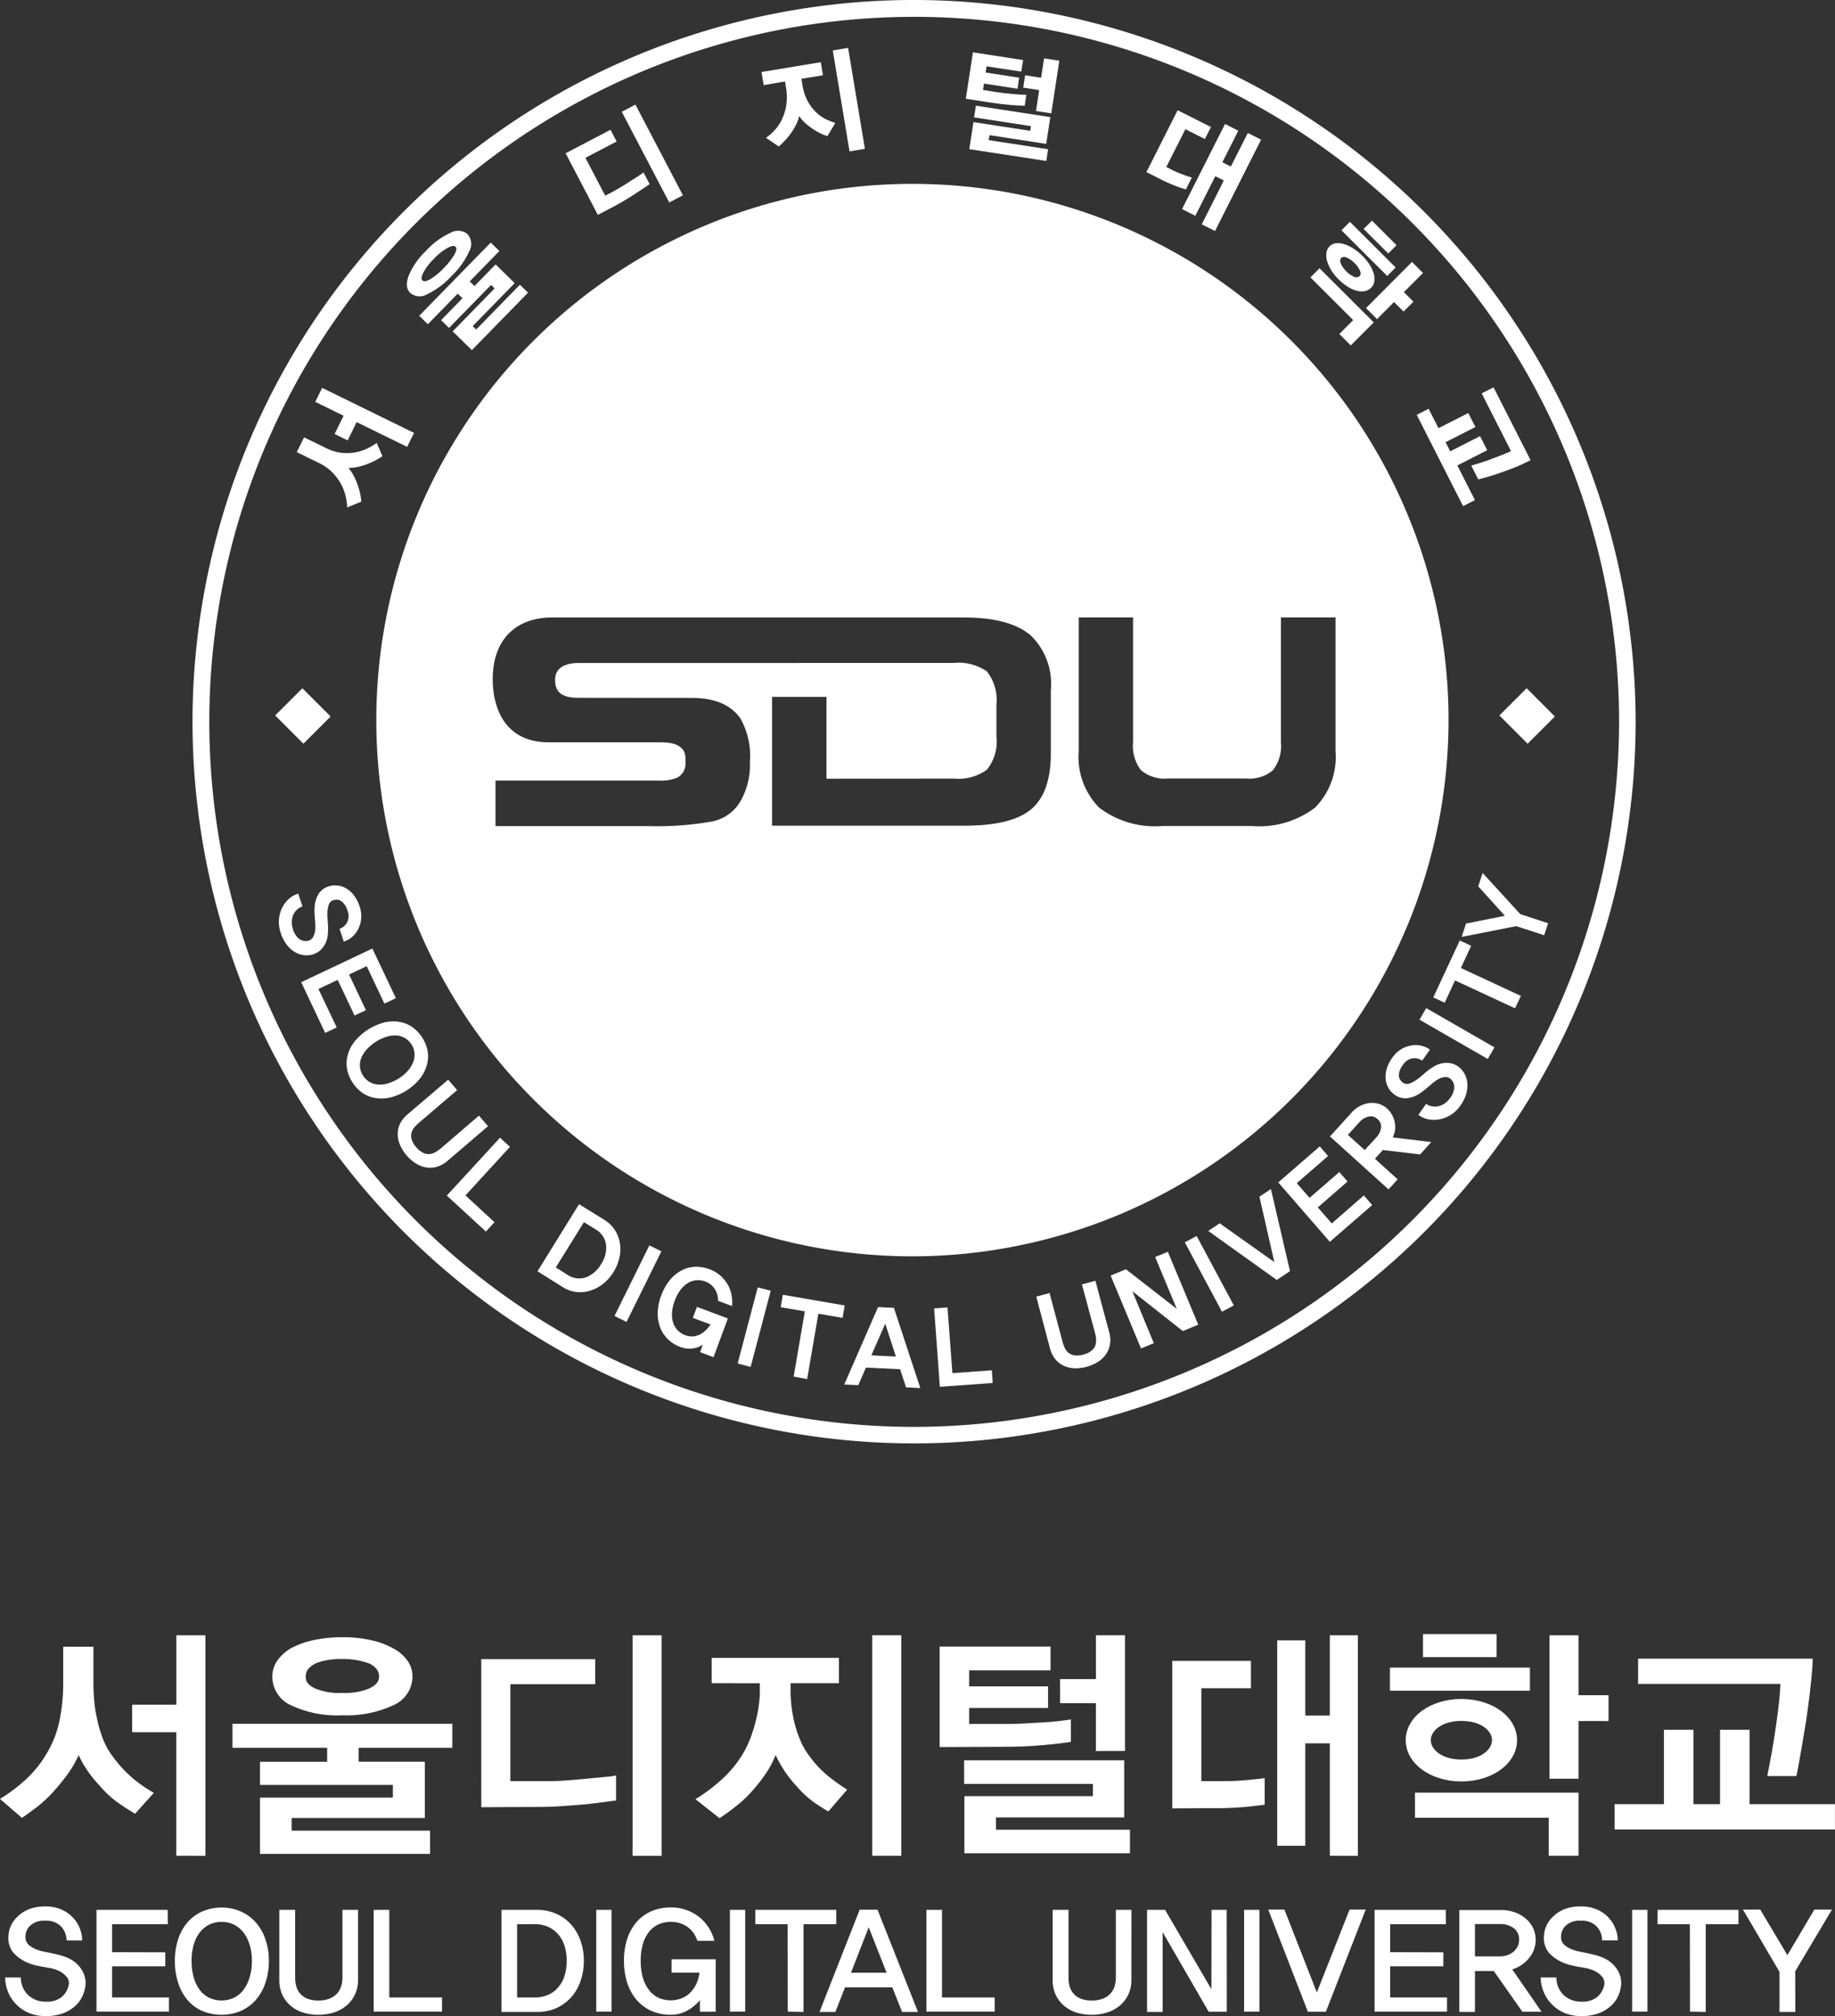 <svg xmlns="http://www.w3.org/2000/svg" width="139.015" height="152.699" viewBox="0 0 139.015 152.699">
  <rect x="0" y="0" width="139.015" height="152.699" fill="#333333" stroke="none"/>
  <g id="세로형_로고" data-name="세로형 로고" transform="translate(-253.189 -369.901)">
    <g id="그룹_163286" data-name="그룹 163286">
      <g id="그룹_163283" data-name="그룹 163283">
        <path id="패스_114429" data-name="패스 114429" d="M299.184,506.361c-.372.052-.833.108-1.377.171s-1.175.1-1.858.153-1.379.075-2.088.075l-4.212.02V495.565h8.632v1.9h-6.429v7.34h3c.417,0,.9-.023,1.442-.065s1.068-.091,1.573-.142.948-.08,1.32-.125a4.6,4.6,0,0,0,.673-.1v1.9C299.783,506.277,299.556,506.311,299.184,506.361Zm1.927,4.1v-16.7h2.2v16.7Z" fill="#fff"/>
        <path id="패스_114430" data-name="패스 114430" d="M307.105,497.388v-1.916h9.64v1.916h-3.663v.7c0,.238.02.552.057.937a10.112,10.112,0,0,0,.209,1.243,8.7,8.7,0,0,0,.436,1.365,5.384,5.384,0,0,0,.722,1.272,8.064,8.064,0,0,0,1.611,1.669,14.9,14.9,0,0,0,1.252.876l-1.422,1.648c-.178-.09-.5-.288-.967-.6a7.2,7.2,0,0,1-1.4-1.264,8.863,8.863,0,0,1-.96-1.205,9.972,9.972,0,0,1-.673-1.2,7.294,7.294,0,0,1-.721,1.374,12.727,12.727,0,0,1-1.1,1.4,9.166,9.166,0,0,1-1.158,1.088q-.586.469-1.27.921l-1.823-1.439a12.94,12.94,0,0,0,2.059-1.557,8.627,8.627,0,0,0,1.567-1.935,7.859,7.859,0,0,0,.579-1.242,12.3,12.3,0,0,0,.387-1.283,10.251,10.251,0,0,0,.218-1.166,7.487,7.487,0,0,0,.067-.9v-.7Zm12.163,13.07v-16.7h2.2v16.7Z" fill="#fff"/>
        <path id="패스_114431" data-name="패스 114431" d="M332.16,502.082c-.9.085-1.939.124-3.1.124l-4.685.019v-7.609h8.4v1.8H326.61v1.212h5.978v1.634H326.61v1.212h2.924c.4,0,.829-.013,1.278-.037s.895-.051,1.338-.075.831-.059,1.205-.1.692-.084.96-.134v1.707C333.783,501.923,333.063,502,332.16,502.082Zm-5.911,8.187v-4.325h9.734v-.928h-9.754V503.23h12.126v4.327h-9.716v.928h10.152v1.784Zm9.962-7.741V498.9H333.5v-1.822h2.714v-3.32h2.2v8.765Z" fill="#fff"/>
        <path id="패스_114432" data-name="패스 114432" d="M347.642,506.751a26.509,26.509,0,0,1-2.686.1l-2.958.019V495.7h5.958v2.067H344.2v7.04h1.669q.894,0,1.8-.084c.605-.06,1.049-.105,1.327-.143v2.013Q348.6,506.646,347.642,506.751Zm6.291,3.707v-8.516h-1.859v7.76h-2.126V494.143h2.126v5.693h1.859v-6.073h2.123v16.7Z" fill="#fff"/>
        <path id="패스_114433" data-name="패스 114433" d="M358.486,497.957v-1.748h10.606v1.748Zm12.029,12.5v-2.88H360.384v-1.9h12.389v4.781Zm-9.524-15.042v-1.748h5.577v1.748Zm11.782,4.837v4.371h-2.2V493.763h2.2V498.3h2.275v1.955Z" fill="#fff"/>
        <path id="패스_114434" data-name="패스 114434" d="M375.506,508.469v-1.917h3.737v-5.634h2.239v5.634h2.012v-5.634h2.238v5.634H392.2v1.917Zm14.959-11.982q-.045.559-.12,1.2c-.041.417-.089.846-.154,1.289s-.119.861-.172,1.253c-.1.619-.2,1.183-.283,1.689s-.164.942-.229,1.307-.115.657-.159.865-.067.319-.067.332h-2.2c0-.051.051-.33.152-.833s.21-1.109.323-1.8.22-1.453.323-2.239.164-1.487.189-2.106H377.288v-1.916h13.227C390.515,495.792,390.5,496.114,390.465,496.487Z" fill="#fff"/>
        <path id="패스_114435" data-name="패스 114435" d="M363.9,504.829c-2.363,0-4.217-1.372-4.217-3.125s1.854-3.12,4.217-3.12,4.217,1.37,4.217,3.12S366.27,504.829,363.9,504.829Zm0-4.584c-1.507,0-2.319.77-2.319,1.459s.812,1.466,2.319,1.466,2.32-.773,2.32-1.466S365.413,500.245,363.9,500.245Z" fill="#fff"/>
        <path id="패스_114436" data-name="패스 114436" d="M263.424,507.275c-.39-.23-.816-.5-1.278-.822a7.633,7.633,0,0,1-1.388-1.282,9.728,9.728,0,0,1-.949-1.165,8.239,8.239,0,0,1-.661-1.167,8.409,8.409,0,0,1-.764,1.34,16.918,16.918,0,0,1-1.107,1.379,10.1,10.1,0,0,1-1.155,1.1c-.4.313-.816.622-1.27.93l-1.663-1.435a12.467,12.467,0,0,0,2.013-1.527,8.547,8.547,0,0,0,1.526-1.916,7.944,7.944,0,0,0,.98-2.543,13.965,13.965,0,0,0,.269-2.771v-2.772h2.288v2.772c0,.367.019.789.056,1.259a10.015,10.015,0,0,0,.227,1.455,9.274,9.274,0,0,0,.436,1.484,5.362,5.362,0,0,0,.719,1.308,9.561,9.561,0,0,0,1.55,1.692,10.531,10.531,0,0,0,1.591,1.1Zm3.122,3.183V501.1H263.2v-2.087h3.349v-5.252h2.2v16.7Z" fill="#fff"/>
        <path id="패스_114437" data-name="패스 114437" d="M280.357,502.279v1.059h5.015V507.6H275.284v.958h10.483v1.759H272.886v-4.264h10.066v-.959H272.886v-1.755h5.087v-1.059H270.8V500.46h16.656v1.819Z" fill="#fff"/>
        <path id="패스_114438" data-name="패스 114438" d="M284.053,495.677a3,3,0,0,0-1.076-.924,5.932,5.932,0,0,0-1.677-.624,9.568,9.568,0,0,0-2.184-.223,10.185,10.185,0,0,0-2.211.229,6.5,6.5,0,0,0-1.674.607,3.261,3.261,0,0,0-1.046.954,2.09,2.09,0,0,0-.364,1.2,2.375,2.375,0,0,0,1.435,2.174,8.227,8.227,0,0,0,3.885.749,8.361,8.361,0,0,0,3.862-.77,2.372,2.372,0,0,0,1.432-2.192A2.017,2.017,0,0,0,284.053,495.677Zm-2.92,2.122a4.689,4.689,0,0,1-2,.324,4.832,4.832,0,0,1-2.046-.324c-.5-.236-.738-.478-.739-.922a.908.908,0,0,1,.191-.563,1.847,1.847,0,0,1,.687-.48,5.647,5.647,0,0,1,1.927-.281,5.854,5.854,0,0,1,1.944.318,1.546,1.546,0,0,1,.609.433.889.889,0,0,1,.2.55C281.91,497.307,281.636,497.563,281.133,497.8Z" fill="#fff"/>
      </g>
      <g id="그룹_163285" data-name="그룹 163285">
        <g id="그룹_163284" data-name="그룹 163284">
          <path id="패스_114439" data-name="패스 114439" d="M259.373,519.085a1.869,1.869,0,0,1,.282,1.264,2.711,2.711,0,0,1-.278.853,2.178,2.178,0,0,1-.588.716,2.791,2.791,0,0,1-.906.5,3.747,3.747,0,0,1-1.218.184,3.225,3.225,0,0,1-1.347-.265,2.937,2.937,0,0,1-.96-.688,2.833,2.833,0,0,1-.584-.943,2.91,2.91,0,0,1-.194-1.027h1.191a1.8,1.8,0,0,0,.559,1.339,1.9,1.9,0,0,0,1.335.491,1.774,1.774,0,0,0,1.192-.348,1.568,1.568,0,0,0,.519-.844.737.737,0,0,0-.124-.672,1.8,1.8,0,0,0-.623-.477,2.823,2.823,0,0,0-.53-.178c-.18-.04-.365-.072-.554-.1s-.377-.077-.57-.114a3.5,3.5,0,0,1-.588-.178,3.086,3.086,0,0,1-1.19-.8,1.75,1.75,0,0,1-.366-1.283,1.919,1.919,0,0,1,.193-.774,2.241,2.241,0,0,1,.531-.709,2.6,2.6,0,0,1,.849-.533,3.245,3.245,0,0,1,1.206-.2,2.908,2.908,0,0,1,1.339.282,2.672,2.672,0,0,1,.872.679,2.6,2.6,0,0,1,.465.845,2.339,2.339,0,0,1,.129.769h-1.179a1.577,1.577,0,0,0-.406-1.045,1.541,1.541,0,0,0-1.22-.45,1.511,1.511,0,0,0-1.135.374,1.142,1.142,0,0,0-.359.786.82.82,0,0,0,.282.7,2.14,2.14,0,0,0,.651.352,3.257,3.257,0,0,0,.482.131c.182.036.376.073.577.118s.413.093.631.151a4.289,4.289,0,0,1,.637.227A2.316,2.316,0,0,1,259.373,519.085Z" fill="#fff"/>
          <path id="패스_114440" data-name="패스 114440" d="M260.5,522.265v-7.709h5.392l.01,1.083h-4.222v2.121l4.029.011v1.062h-4.029v2.358h4.309v1.074Z" fill="#fff"/>
          <path id="패스_114441" data-name="패스 114441" d="M271.434,514.681a3.329,3.329,0,0,1,1.137.828,3.8,3.8,0,0,1,.725,1.271,4.944,4.944,0,0,1,.261,1.64,5.094,5.094,0,0,1-.261,1.664,3.852,3.852,0,0,1-.725,1.291,3.284,3.284,0,0,1-1.137.835,3.794,3.794,0,0,1-2.929,0,3.172,3.172,0,0,1-1.119-.835,3.816,3.816,0,0,1-.7-1.291,5.263,5.263,0,0,1-.249-1.664,5.107,5.107,0,0,1,.249-1.64,3.766,3.766,0,0,1,.7-1.271,3.214,3.214,0,0,1,1.119-.828,3.713,3.713,0,0,1,2.929,0Zm-.5,6.521a1.983,1.983,0,0,0,.721-.616,3.061,3.061,0,0,0,.453-.949,4.235,4.235,0,0,0,.164-1.217,4.1,4.1,0,0,0-.164-1.19,2.906,2.906,0,0,0-.453-.931,2.121,2.121,0,0,0-.721-.614,2.207,2.207,0,0,0-1.921,0,2.139,2.139,0,0,0-.715.614,2.794,2.794,0,0,0-.444.931,4.44,4.44,0,0,0-.15,1.19,4.593,4.593,0,0,0,.15,1.217,2.941,2.941,0,0,0,.444.949,2,2,0,0,0,.715.616,2.234,2.234,0,0,0,1.921,0Z" fill="#fff"/>
          <path id="패스_114442" data-name="패스 114442" d="M280.313,519.894a2.5,2.5,0,0,1-.791,1.84,2.852,2.852,0,0,1-.947.564,4,4,0,0,1-2.535,0,2.594,2.594,0,0,1-.924-.564,2.4,2.4,0,0,1-.575-.828,2.624,2.624,0,0,1-.193-1.012v-5.338h1.2v5.151a2.524,2.524,0,0,0,.07.58,1.485,1.485,0,0,0,.266.559,1.444,1.444,0,0,0,.534.411,2.11,2.11,0,0,0,.895.162,2.141,2.141,0,0,0,.893-.162,1.542,1.542,0,0,0,.559-.411,1.564,1.564,0,0,0,.286-.559,2.21,2.21,0,0,0,.081-.58v-5.151h1.181Z" fill="#fff"/>
          <path id="패스_114443" data-name="패스 114443" d="M281.5,522.265v-7.709h1.181v6.635h3.994v1.074Z" fill="#fff"/>
          <path id="패스_114444" data-name="패스 114444" d="M295.33,514.853a3.342,3.342,0,0,1,1.126.816,3.629,3.629,0,0,1,.713,1.224,4.526,4.526,0,0,1,.25,1.515,4.643,4.643,0,0,1-.25,1.539,3.58,3.58,0,0,1-.713,1.234,3.337,3.337,0,0,1-1.126.819,3.492,3.492,0,0,1-1.472.287h-2.675v-7.731h2.675A3.526,3.526,0,0,1,295.33,514.853Zm-.59,6.128a2.05,2.05,0,0,0,.762-.589,2.357,2.357,0,0,0,.466-.878,3.9,3.9,0,0,0,.151-1.106,3.8,3.8,0,0,0-.151-1.087,2.459,2.459,0,0,0-.466-.883,2.2,2.2,0,0,0-.762-.584,2.526,2.526,0,0,0-1.078-.215h-1.3v5.552h1.3A2.557,2.557,0,0,0,294.74,520.981Z" fill="#fff"/>
          <path id="패스_114445" data-name="패스 114445" d="M298.36,522.265v-7.709h1.16v7.709Z" fill="#fff"/>
          <path id="패스_114446" data-name="패스 114446" d="M306.212,522.273V521.4a3.509,3.509,0,0,1-.928.768A2.454,2.454,0,0,1,304,522.5a3.541,3.541,0,0,1-1.478-.3,3.219,3.219,0,0,1-1.12-.839,3.828,3.828,0,0,1-.7-1.295,5.375,5.375,0,0,1-.243-1.662,5.245,5.245,0,0,1,.243-1.639,3.722,3.722,0,0,1,.7-1.273,3.155,3.155,0,0,1,1.108-.821,3.6,3.6,0,0,1,1.49-.295,3.354,3.354,0,0,1,1.349.252,3.422,3.422,0,0,1,.99.626,3.308,3.308,0,0,1,.639.819,3.51,3.51,0,0,1,.335.827h-1.29a2.579,2.579,0,0,0-.236-.5,1.839,1.839,0,0,0-.4-.461,2.065,2.065,0,0,0-.58-.338,2.381,2.381,0,0,0-1.789.08,1.934,1.934,0,0,0-.708.607,2.719,2.719,0,0,0-.438.929,4.543,4.543,0,0,0-.146,1.19,4.731,4.731,0,0,0,.146,1.216,2.792,2.792,0,0,0,.438.941,2.011,2.011,0,0,0,.708.624,2.3,2.3,0,0,0,1.859.046,1.955,1.955,0,0,0,.659-.466,2.356,2.356,0,0,0,.435-.671,2.736,2.736,0,0,0,.205-.788h-2.113V518.3h3.347v3.97Z" fill="#fff"/>
          <path id="패스_114447" data-name="패스 114447" d="M308.484,522.265v-7.709h1.159v7.709Z" fill="#fff"/>
          <path id="패스_114448" data-name="패스 114448" d="M314.06,515.639v6.648l-1.192-.022-.012-6.626h-2.445v-1.083h6.129v1.083Z" fill="#fff"/>
          <path id="패스_114449" data-name="패스 114449" d="M321.53,522.287l-.746-1.865h-3.575l-.736,1.865h-1.2l3.041-7.742h1.354l3.065,7.742ZM319,515.875l-1.342,3.444h2.7Z" fill="#fff"/>
          <path id="패스_114450" data-name="패스 114450" d="M323.373,522.265v-7.709h1.18v6.635h3.992v1.074Z" fill="#fff"/>
          <path id="패스_114451" data-name="패스 114451" d="M338.9,519.894a2.468,2.468,0,0,1-.791,1.84,2.842,2.842,0,0,1-.945.564,4,4,0,0,1-2.535,0,2.621,2.621,0,0,1-.926-.564,2.456,2.456,0,0,1-.575-.828,2.623,2.623,0,0,1-.192-1.012v-5.338h1.2v5.151a2.526,2.526,0,0,0,.07.58,1.487,1.487,0,0,0,.267.559,1.448,1.448,0,0,0,.533.411,2.107,2.107,0,0,0,.893.162,2.147,2.147,0,0,0,.9-.162,1.444,1.444,0,0,0,.845-.97,2.251,2.251,0,0,0,.08-.58v-5.151h1.18Z" fill="#fff"/>
          <path id="패스_114452" data-name="패스 114452" d="M344.754,522.273l-3.485-6.029v6.043h-1.181v-7.731h1.363l3.51,6.009.012-6.009h1.146l.01,7.717Z" fill="#fff"/>
          <path id="패스_114453" data-name="패스 114453" d="M347.439,522.265v-7.709H348.6v7.709Z" fill="#fff"/>
          <path id="패스_114454" data-name="패스 114454" d="M353.634,522.273h-1.365l-3-7.741h1.223l2.457,6.282,2.481-6.282h1.223Z" fill="#fff"/>
          <path id="패스_114455" data-name="패스 114455" d="M357.325,522.265v-7.709h5.391l.01,1.083h-4.221v2.121l4.028.011v1.062h-4.028v2.358h4.307v1.074Z" fill="#fff"/>
          <path id="패스_114456" data-name="패스 114456" d="M368.52,522.273l-2.166-3.084h-1.426v3.1h-1.183v-7.721h3.149a3.113,3.113,0,0,1,1.036.169,2.468,2.468,0,0,1,.827.469,2.123,2.123,0,0,1,.564.709,1.984,1.984,0,0,1,.206.9,2.136,2.136,0,0,1-.509,1.4,2.563,2.563,0,0,1-1.268.846l2.221,3.213Zm-1.187-4.268a1.476,1.476,0,0,0,.473-.245,1.278,1.278,0,0,0,.335-.4,1.1,1.1,0,0,0,.129-.548,1.011,1.011,0,0,0-.422-.881,1.647,1.647,0,0,0-.974-.3h-1.946v2.448H366.8A1.885,1.885,0,0,0,367.333,518.005Z" fill="#fff"/>
          <path id="패스_114457" data-name="패스 114457" d="M375.709,519.085a1.847,1.847,0,0,1,.281,1.264,2.653,2.653,0,0,1-.274.853,2.242,2.242,0,0,1-.592.716,2.823,2.823,0,0,1-.9.5A3.769,3.769,0,0,1,373,522.6a3.234,3.234,0,0,1-1.351-.265,2.9,2.9,0,0,1-.956-.688,2.823,2.823,0,0,1-.586-.943,2.935,2.935,0,0,1-.2-1.027h1.192a1.8,1.8,0,0,0,.558,1.339,1.9,1.9,0,0,0,1.338.491,1.766,1.766,0,0,0,1.188-.348,1.587,1.587,0,0,0,.523-.844.752.752,0,0,0-.125-.672,1.789,1.789,0,0,0-.624-.477,2.882,2.882,0,0,0-.531-.178c-.18-.04-.363-.072-.552-.1s-.381-.077-.575-.114a3.479,3.479,0,0,1-.583-.178,3.072,3.072,0,0,1-1.192-.8,1.754,1.754,0,0,1-.366-1.283,1.955,1.955,0,0,1,.194-.774,2.2,2.2,0,0,1,.532-.709,2.525,2.525,0,0,1,.849-.533,3.234,3.234,0,0,1,1.206-.2,2.916,2.916,0,0,1,1.339.282,2.566,2.566,0,0,1,1.337,1.524,2.343,2.343,0,0,1,.13.769h-1.182a1.586,1.586,0,0,0-.4-1.045,1.54,1.54,0,0,0-1.219-.45,1.509,1.509,0,0,0-1.136.374,1.135,1.135,0,0,0-.357.786.808.808,0,0,0,.28.7,2.106,2.106,0,0,0,.651.352,3.277,3.277,0,0,0,.481.131c.184.036.377.073.58.118s.412.093.629.151a4.393,4.393,0,0,1,.639.227A2.32,2.32,0,0,1,375.709,519.085Z" fill="#fff"/>
          <path id="패스_114458" data-name="패스 114458" d="M376.835,522.265v-7.709h1.159v7.709Z" fill="#fff"/>
          <path id="패스_114459" data-name="패스 114459" d="M382.411,515.639v6.648l-1.19-.022-.012-6.626h-2.446v-1.083h6.128v1.083Z" fill="#fff"/>
          <path id="패스_114460" data-name="패스 114460" d="M389.189,519.212l.011,3.075H388v-3.033l-2.771-4.722h1.31l2.058,3.455,2.045-3.455h1.333Z" fill="#fff"/>
        </g>
      </g>
    </g>
    <g id="그룹_163288" data-name="그룹 163288">
      <g id="그룹_163287" data-name="그룹 163287">
        <path id="패스_114461" data-name="패스 114461" d="M362.927,424.44a40.615,40.615,0,1,0-40.613,40.617A40.663,40.663,0,0,0,362.927,424.44Zm-28.017-7.775h4.116v9.463a3.015,3.015,0,0,0,.6,2.106,2.766,2.766,0,0,0,2.051.632h5.9a2.768,2.768,0,0,0,2.052-.632,3.02,3.02,0,0,0,.6-2.106v-9.463h4.137v10.114a5.478,5.478,0,0,1-1.552,4.293,6.977,6.977,0,0,1-4.787,1.393h-6.781a6.984,6.984,0,0,1-4.787-1.393,5.477,5.477,0,0,1-1.549-4.293Zm-9.464,12.207a3.667,3.667,0,0,0,2.509-.674,3.384,3.384,0,0,0,.721-2.508v-2.4a3.477,3.477,0,0,0-.731-2.542,3.776,3.776,0,0,0-2.5-.635l-28.408.005c-1.2,0-1.795.471-1.795,1.27,0,.829.369,1.366,1.771,1.366l8.559.008c2.153,0,3.139.767,3.7,1.542a5.751,5.751,0,0,1,.727,3.309,5.5,5.5,0,0,1-.738,3.013,3.19,3.19,0,0,1-2.161,1.5,23.811,23.811,0,0,1-4.8.345H290.728v-3.45h12.364a3.275,3.275,0,0,0,1.387-.214,1.184,1.184,0,0,0,.642-1.091c0-.471.026-.867-.336-1.178-.276-.24-.643-.417-1.685-.417h-8.454c-3.374-.054-4.131-2.846-4.131-4.773,0-2.971,1.709-4.586,4.285-4.677h31.465c2.4,0,4.034.515,5.011,1.359a5.1,5.1,0,0,1,1.522,4.13v4.793q0,2.966-1.471,4.225t-5.062,1.263H311.679v-9.758H315.8v6.2Z" fill="#fff"/>
        <rect id="사각형_154306" data-name="사각형 154306" width="2.915" height="3.026" transform="matrix(0.707, -0.707, 0.707, 0.707, 274.035, 424.091)" fill="#fff"/>
        <rect id="사각형_154307" data-name="사각형 154307" width="2.915" height="3.024" transform="matrix(0.708, -0.707, 0.707, 0.708, 366.779, 424.09)" fill="#fff"/>
        <path id="패스_114462" data-name="패스 114462" d="M322.44,369.9A54.663,54.663,0,1,0,377.1,424.567,54.729,54.729,0,0,0,322.44,369.9Zm0,108.076a53.4,53.4,0,1,1,53.406-53.41A53.47,53.47,0,0,1,322.44,477.977Z" fill="#fff"/>
        <path id="패스_114463" data-name="패스 114463" d="M276.785,442.215a1.471,1.471,0,0,0,.839-.521,1.809,1.809,0,0,0,.38-.85,4.14,4.14,0,0,0,.04-.518c0-.17,0-.333-.015-.486s-.019-.3-.03-.439a2.3,2.3,0,0,1-.005-.368,1.966,1.966,0,0,1,.1-.6.515.515,0,0,1,.394-.361.779.779,0,0,1,.263-.024.54.54,0,0,1,.279.1,1,1,0,0,1,.256.251,1.509,1.509,0,0,1,.221.452,1.085,1.085,0,0,1-.022.913,1.063,1.063,0,0,1-.572.489l.32.965a1.711,1.711,0,0,0,.544-.28,1.87,1.87,0,0,0,.489-.558,2.2,2.2,0,0,0,.276-.811,2.24,2.24,0,0,0-.122-1.043,2.648,2.648,0,0,0-.439-.838,2.068,2.068,0,0,0-.571-.505,1.614,1.614,0,0,0-.621-.208,1.472,1.472,0,0,0-.582.031,1.386,1.386,0,0,0-.873.584,2.112,2.112,0,0,0-.31,1.049,3.343,3.343,0,0,0,0,.469c.009.154.016.3.025.445s.024.288.032.429a2.786,2.786,0,0,1-.022.427,1.278,1.278,0,0,1-.187.518.571.571,0,0,1-.439.245.835.835,0,0,1-.609-.178,1.511,1.511,0,0,1-.446-.726,1.606,1.606,0,0,1-.085-.559,1.465,1.465,0,0,1,.107-.5,1.178,1.178,0,0,1,.283-.4,1.085,1.085,0,0,1,.422-.255l-.322-.963a1.655,1.655,0,0,0-.689.377,2.177,2.177,0,0,0-.525.678,2.375,2.375,0,0,0-.246.891,2.546,2.546,0,0,0,.137,1.038,2.868,2.868,0,0,0,.427.844,2.239,2.239,0,0,0,.573.549,1.723,1.723,0,0,0,1.33.251Z" fill="#fff"/>
        <path id="패스_114464" data-name="패스 114464" d="M280.05,446.819l.862-.408-1.278-2.7,1.336-.632,1.341,2.835.869-.411-1.782-3.76-5.39,2.553,1.816,3.838.875-.413-1.385-2.913,1.457-.689Z" fill="#fff"/>
        <path id="패스_114465" data-name="패스 114465" d="M284.976,451.63a2.985,2.985,0,0,0,.532-1,2.394,2.394,0,0,0,.087-1.071,2.909,2.909,0,0,0-1.223-1.9,2.449,2.449,0,0,0-1.015-.374,2.888,2.888,0,0,0-1.127.076,4.386,4.386,0,0,0-2.141,1.38,2.863,2.863,0,0,0-.537,1,2.444,2.444,0,0,0-.078,1.076,2.756,2.756,0,0,0,.424,1.072,2.729,2.729,0,0,0,.8.822,2.424,2.424,0,0,0,1.007.368,3.014,3.014,0,0,0,1.135-.075,4.146,4.146,0,0,0,1.179-.529A4,4,0,0,0,284.976,451.63Zm-2.356.315a2.145,2.145,0,0,1-.761.1,1.5,1.5,0,0,1-.661-.189,1.425,1.425,0,0,1-.5-.481,1.472,1.472,0,0,1-.24-.667,1.536,1.536,0,0,1,.1-.679,2.217,2.217,0,0,1,.412-.644,3.5,3.5,0,0,1,.684-.574,3.318,3.318,0,0,1,.79-.376,2.317,2.317,0,0,1,.749-.108,1.635,1.635,0,0,1,.66.191,1.5,1.5,0,0,1,.511.495,1.374,1.374,0,0,1,.226.657,1.519,1.519,0,0,1-.1.677,2.134,2.134,0,0,1-.4.648,3.112,3.112,0,0,1-.664.57A3.3,3.3,0,0,1,282.62,451.945Z" fill="#fff"/>
        <path id="패스_114466" data-name="패스 114466" d="M290.162,455.2l-.689-.8-2.874,2.47a2.879,2.879,0,0,1-.395.28,1.187,1.187,0,0,1-.448.161,1,1,0,0,1-.5-.087,1.61,1.61,0,0,1-.535-.433,1.643,1.643,0,0,1-.35-.6.905.905,0,0,1,0-.5.963.963,0,0,1,.219-.413,2.9,2.9,0,0,1,.352-.349l2.878-2.461-.677-.793-3.093,2.639a2.2,2.2,0,0,0-.538.665,1.789,1.789,0,0,0-.194.776,2.1,2.1,0,0,0,.158.824,3.045,3.045,0,0,0,.518.835,2.964,2.964,0,0,0,.738.63,2.1,2.1,0,0,0,.79.286,1.846,1.846,0,0,0,.8-.067,2.087,2.087,0,0,0,.747-.418Z" fill="#fff"/>
        <path id="패스_114467" data-name="패스 114467" d="M291.071,456.073l-4.032,4.384L290,463.182l.65-.711-2.2-2.028,3.374-3.68Z" fill="#fff"/>
        <path id="패스_114468" data-name="패스 114468" d="M300.15,464.065a2.509,2.509,0,0,0-1.194-1.781l-1.9-1.177-3.149,5.083,1.892,1.184a2.457,2.457,0,0,0,1.061.386,2.5,2.5,0,0,0,1.063-.109,2.909,2.909,0,0,0,.968-.522,3.543,3.543,0,0,0,.778-.887,3.435,3.435,0,0,0,.444-1.084A2.752,2.752,0,0,0,300.15,464.065Zm-1.427,1.588a2.22,2.22,0,0,1-1.161,1,1.566,1.566,0,0,1-1.383-.2l-.885-.552,2.132-3.432.884.547a1.569,1.569,0,0,1,.79,1.154A2.22,2.22,0,0,1,298.723,465.653Z" fill="#fff"/>
        <rect id="사각형_154308" data-name="사각형 154308" width="5.963" height="1.016" transform="matrix(0.443, -0.897, 0.897, 0.443, 299.742, 469.576)" fill="#fff"/>
        <path id="패스_114469" data-name="패스 114469" d="M304.308,468.408a3.16,3.16,0,0,1,.41-.778,1.99,1.99,0,0,1,.546-.525,1.472,1.472,0,0,1,1.362-.134,1.3,1.3,0,0,1,.481.29,1.4,1.4,0,0,1,.294.38,1.388,1.388,0,0,1,.148.41,1.71,1.71,0,0,1,.034.37l1.062.406a2.834,2.834,0,0,0-.014-.7,2.664,2.664,0,0,0-.236-.789,2.631,2.631,0,0,0-.549-.741,2.5,2.5,0,0,0-.915-.562,2.746,2.746,0,0,0-1.147-.183,2.384,2.384,0,0,0-1.03.312,2.766,2.766,0,0,0-.854.737,4.047,4.047,0,0,0-.618,1.119,3.9,3.9,0,0,0-.263,1.259,2.867,2.867,0,0,0,.169,1.119,2.431,2.431,0,0,0,.576.914,2.68,2.68,0,0,0,.968.609,1.841,1.841,0,0,0,.973.108,1.76,1.76,0,0,0,.724-.278l-.2.565,1.012.383,1.091-2.936-2.345-.878-.31.834,1.345.5a2.944,2.944,0,0,1-.324.394,2.11,2.11,0,0,1-.431.335,1.5,1.5,0,0,1-.535.17,1.323,1.323,0,0,1-.625-.089,1.506,1.506,0,0,1-.606-.4,1.486,1.486,0,0,1-.333-.606,2.079,2.079,0,0,1-.064-.76A3.39,3.39,0,0,1,304.308,468.408Z" fill="#fff"/>
        <path id="패스_114470" data-name="패스 114470" d="M309.073,473.173l.983.261,1.521-5.77-.984-.255Z" fill="#fff"/>
        <path id="패스_114471" data-name="패스 114471" d="M312.493,467.969l-.16.942,1.829.314-.848,4.94,1.023.186.85-4.948,1.834.315.16-.94Z" fill="#fff"/>
        <path id="패스_114472" data-name="패스 114472" d="M319.709,468.9l-2.561,5.866,1.062.049.58-1.33,2.588.122.452,1.374,1.079.051-2-6.074Zm-.508,3.657,1.052-2.4.807,2.493Z" fill="#fff"/>
        <path id="패스_114473" data-name="패스 114473" d="M325.341,473.905l-.372-4.979-1.013.072.434,5.941,4.005-.29-.065-.961Z" fill="#fff"/>
        <path id="패스_114474" data-name="패스 114474" d="M336.174,466.908l-1.021.275.986,3.655a2.689,2.689,0,0,1,.084.48,1.2,1.2,0,0,1-.051.476.961.961,0,0,1-.292.408,1.563,1.563,0,0,1-.621.294,1.608,1.608,0,0,1-.692.057.94.94,0,0,1-.452-.21,1.038,1.038,0,0,1-.277-.38,3.462,3.462,0,0,1-.162-.465l-.975-3.661-1.008.268,1.041,3.931a2.183,2.183,0,0,0,.372.772,1.757,1.757,0,0,0,.613.509,2.121,2.121,0,0,0,.813.216,3.213,3.213,0,0,0,1.866-.5,2.2,2.2,0,0,0,.6-.593,1.868,1.868,0,0,0,.284-.748,2.077,2.077,0,0,0-.056-.859Z" fill="#fff"/>
        <path id="패스_114475" data-name="패스 114475" d="M340.7,465.108l1.64,3.927-3.858-3-1.153.48,2.3,5.52.969-.4-1.624-3.936,3.823,3.02,1.167-.485-2.3-5.519Z" fill="#fff"/>
        <rect id="사각형_154309" data-name="사각형 154309" width="1.017" height="5.963" transform="translate(342.949 463.997) rotate(-28.152)" fill="#fff"/>
        <path id="패스_114476" data-name="패스 114476" d="M348.6,460.541l1.128,4.951-4.14-2.936-.864.579,5.192,3.712,1-.669-1.446-6.218Z" fill="#fff"/>
        <path id="패스_114477" data-name="패스 114477" d="M354.08,462.566l-1.058-1.216,2.257-1.96-.626-.717-2.255,1.954-.969-1.112,2.371-2.057-.63-.728-3.143,2.728,3.907,4.5,3.21-2.784-.634-.73Z" fill="#fff"/>
        <path id="패스_114478" data-name="패스 114478" d="M358.871,455.5a1.81,1.81,0,0,0-.021-.588,1.9,1.9,0,0,0-.2-.565,1.82,1.82,0,0,0-.38-.484,1.573,1.573,0,0,0-.626-.353,1.852,1.852,0,0,0-.717-.059,2.009,2.009,0,0,0-.707.221,2.16,2.16,0,0,0-.628.487l-1.648,1.818,4.436,4.011.691-.762-1.72-1.559.6-.664,2.822.338.846-.939-2.923-.352A1.684,1.684,0,0,0,358.871,455.5Zm-1.432.567-.863.942-1.274-1.15.859-.947a1.328,1.328,0,0,1,.693-.437.711.711,0,0,1,.688.187.723.723,0,0,1,.271.678A1.4,1.4,0,0,1,357.439,456.065Z" fill="#fff"/>
        <path id="패스_114479" data-name="패스 114479" d="M363.773,450.772a1.464,1.464,0,0,0-.917-.367,1.87,1.87,0,0,0-.907.2,4.217,4.217,0,0,0-.444.279c-.137.1-.265.2-.38.3s-.232.191-.336.284a2.067,2.067,0,0,1-.294.224,1.981,1.981,0,0,1-.538.278.536.536,0,0,1-.527-.1.8.8,0,0,1-.175-.2.552.552,0,0,1-.09-.277,1.029,1.029,0,0,1,.05-.354,1.551,1.551,0,0,1,.232-.448,1.111,1.111,0,0,1,.75-.53,1.048,1.048,0,0,1,.734.175l.584-.836a1.676,1.676,0,0,0-.548-.267,1.908,1.908,0,0,0-.742-.065,2.174,2.174,0,0,0-1.58.977,2.661,2.661,0,0,0-.415.855,2.227,2.227,0,0,0-.068.757,1.733,1.733,0,0,0,.2.626,1.494,1.494,0,0,0,.373.447,1.392,1.392,0,0,0,.99.358,2.174,2.174,0,0,0,1.026-.374,4.371,4.371,0,0,0,.38-.277c.118-.1.233-.192.342-.286s.219-.194.328-.278a2.954,2.954,0,0,1,.357-.238,1.231,1.231,0,0,1,.526-.157.578.578,0,0,1,.459.2.826.826,0,0,1,.216.6,1.489,1.489,0,0,1-.317.794,1.708,1.708,0,0,1-.4.4,1.468,1.468,0,0,1-.471.214,1.209,1.209,0,0,1-.487.01,1.1,1.1,0,0,1-.456-.188l-.585.83a1.752,1.752,0,0,0,.714.333,2.144,2.144,0,0,0,.857.014,2.42,2.42,0,0,0,.863-.331,2.474,2.474,0,0,0,.754-.725,2.824,2.824,0,0,0,.425-.846,2.286,2.286,0,0,0,.1-.783,1.684,1.684,0,0,0-.178-.687A1.715,1.715,0,0,0,363.773,450.772Z" fill="#fff"/>
        <rect id="사각형_154310" data-name="사각형 154310" width="1.015" height="5.965" transform="translate(360.728 447.135) rotate(-60.081)" fill="#fff"/>
        <path id="패스_114480" data-name="패스 114480" d="M364.641,441.535l-.864-.4-2.007,4.312.867.4.782-1.687,4.543,2.111.448-.937-4.549-2.116Z" fill="#fff"/>
        <path id="패스_114481" data-name="패스 114481" d="M365.51,436.023l-.334,1.01,2.017,2.231-2.942.59-.331,1.01,4.135-.816,2.116.688.3-.906-2.112-.694Z" fill="#fff"/>
        <path id="패스_114482" data-name="패스 114482" d="M278.539,402.772l.99.487.676-1.386,3.828,1.874.522-1.059-6.962-3.41-.519,1.061,2.144,1.05Z" fill="#fff"/>
        <path id="패스_114483" data-name="패스 114483" d="M278.378,405.693a4.086,4.086,0,0,1,.658.892,3.7,3.7,0,0,1,.342.918,4.436,4.436,0,0,1,.112.834l1.072-.443a4.088,4.088,0,0,0-.085-.586,5.888,5.888,0,0,0-.194-.692,5.273,5.273,0,0,0-.3-.681,3.048,3.048,0,0,0-.4-.591,3.4,3.4,0,0,0,.717-.081,4.191,4.191,0,0,0,.7-.207,5.49,5.49,0,0,0,.638-.287,4.85,4.85,0,0,0,.525-.32l-.434-1a4.752,4.752,0,0,1-.667.4,3.422,3.422,0,0,1-.89.3,3.592,3.592,0,0,1-1.073.051,3.519,3.519,0,0,1-1.231-.373l-1.644-.8-.552,1.121,1.645.8A3.843,3.843,0,0,1,278.378,405.693Z" fill="#fff"/>
        <path id="패스_114484" data-name="패스 114484" d="M285.555,392.185A6.013,6.013,0,0,0,287.4,390.8a5.933,5.933,0,0,0,1.342-1.876,1.117,1.117,0,0,0-.146-1.3,1.131,1.131,0,0,0-1.273-.09,5.7,5.7,0,0,0-1.864,1.372,5.585,5.585,0,0,0-1.32,1.9q-.3.862.12,1.273A1.107,1.107,0,0,0,285.555,392.185Zm-.287-1.653a4.434,4.434,0,0,1,.8-1.035,4.309,4.309,0,0,1,1.017-.814c.306-.162.511-.191.618-.091s.07.3-.091.59a5.112,5.112,0,0,1-.811,1.029,4.912,4.912,0,0,1-1.021.841c-.288.161-.485.189-.59.086S285.113,390.839,285.268,390.532Z" fill="#fff"/>
        <path id="패스_114485" data-name="패스 114485" d="M285.6,394.459l2.266-2.316.358.348-1.618,1.658.6.591,3.184-3.258.27.264L287.482,395l1.456,1.42,4.253-4.352-.618-.6-3.311,3.391L289,394.6l3.181-3.253-1.448-1.419-1.6,1.64-.36-.353,2.246-2.3-.654-.641-5.417,5.544Z" fill="#fff"/>
        <rect id="사각형_154311" data-name="사각형 154311" width="1.17" height="7.75" transform="matrix(0.886, -0.464, 0.464, 0.886, 300.292, 378.369)" fill="#fff"/>
        <path id="패스_114486" data-name="패스 114486" d="M299.582,385.6c.327-.173.66-.355.991-.558s.63-.388.895-.568.493-.32.662-.441.259-.181.271-.188l-.461-.882c-.008.011-.1.072-.259.183s-.363.239-.6.386-.484.316-.744.474-.492.293-.689.395l-.609.321-1.5-2.867,2.365-1.235-.465-.889-3.4,1.78,2.44,4.665Z" fill="#fff"/>
        <rect id="사각형_154312" data-name="사각형 154312" width="1.179" height="7.75" transform="translate(316.277 373.721) rotate(-9.439)" fill="#fff"/>
        <path id="패스_114487" data-name="패스 114487" d="M312.66,376.071l.068.426a4.207,4.207,0,0,1,.026,1.374,3.985,3.985,0,0,1-.338,1.089,3.391,3.391,0,0,1-.555.819,3.714,3.714,0,0,1-.645.558l.967.661a4.426,4.426,0,0,0,.449-.433,6.044,6.044,0,0,0,.459-.546,5.156,5.156,0,0,0,.39-.642,3.031,3.031,0,0,0,.255-.691,2.366,2.366,0,0,0,.418.5,4.989,4.989,0,0,0,.551.44,5.063,5.063,0,0,0,.593.354,3.408,3.408,0,0,0,.575.23l.6-1a4.816,4.816,0,0,1-.716-.281,2.833,2.833,0,0,1-.738-.522,3.357,3.357,0,0,1-.64-.842,3.989,3.989,0,0,1-.406-1.268l-.072-.427,1.633-.27-.163-.99-4.493.745.164.993Z" fill="#fff"/>
        <path id="패스_114488" data-name="패스 114488" d="M331.674,378.308l1.157.177.61-3.986-1.156-.175-.226,1.468-1.21-.188-.144.935,1.208.186Z" fill="#fff"/>
        <path id="패스_114489" data-name="패스 114489" d="M329.784,377.856c.437.033.783.048,1.033.052l.125-.826c-.124,0-.277-.009-.461-.018s-.376-.024-.58-.046-.414-.033-.622-.059-.406-.054-.588-.081l-1.033-.161.073-.486,2.544.391.125-.837-2.541-.39.073-.469,2.627.4.137-.878-3.8-.582-.54,3.514,1.942.3Q329.13,377.806,329.784,377.856Z" fill="#fff"/>
        <path id="패스_114490" data-name="패스 114490" d="M332.448,380.8l.31-2.028-5.639-.866-.138.886,4.31.663-.055.355-4.3-.659-.315,2.048,5.835.893.134-.887-4.5-.69.061-.376Z" fill="#fff"/>
        <path id="패스_114491" data-name="패스 114491" d="M341.8,383.8c.214.091.4.169.572.231a3.769,3.769,0,0,0,.4.139c.1.034.192.058.257.079l.45-.9c-.062-.019-.148-.045-.259-.081s-.235-.081-.374-.132-.273-.1-.42-.162-.283-.124-.409-.186l-.472-.239,1.446-2.86,1.478.743.459-.91-2.525-1.272-2.363,4.684,1.046.528C341.344,383.6,341.582,383.711,341.8,383.8Z" fill="#fff"/>
        <path id="패스_114492" data-name="패스 114492" d="M343.742,386.247l1.516-3,.645.323-1.673,3.322,1.006.506,3.491-6.92-1.006-.508-1.288,2.546-.642-.321L347,379.8l-1.006-.508-3.255,6.446Z" fill="#fff"/>
        <path id="패스_114493" data-name="패스 114493" d="M357.509,394.07l1.29-1.293.72.723.749-.749-.723-.723,1.448-1.453-.835-.834-3.482,3.493Z" fill="#fff"/>
        <path id="패스_114494" data-name="패스 114494" d="M358.986,388.471l-1.862-1.859-.631.63,1.868,1.86Z" fill="#fff"/>
        <rect id="사각형_154313" data-name="사각형 154313" width="0.906" height="4.899" transform="translate(354.813 387.342) rotate(-45.049)" fill="#fff"/>
        <path id="패스_114495" data-name="패스 114495" d="M354.041,390.37a3.737,3.737,0,0,0,.537.672,4.28,4.28,0,0,0,.706.573,2.382,2.382,0,0,0,.685.307,1.36,1.36,0,0,0,.607.03.9.9,0,0,0,.488-.26.831.831,0,0,0,.237-.47,1.464,1.464,0,0,0-.043-.606,2.864,2.864,0,0,0-.312-.668,4.08,4.08,0,0,0-.555-.681,4.029,4.029,0,0,0-.681-.548,2.829,2.829,0,0,0-.686-.326,1.541,1.541,0,0,0-.624-.069.821.821,0,0,0-.723.727,1.608,1.608,0,0,0,.048.63A3.063,3.063,0,0,0,354.041,390.37Zm.756-.926c.1-.1.247-.108.439-.02a1.967,1.967,0,0,1,.576.41,1.852,1.852,0,0,1,.4.556c.08.185.072.331-.028.427a.372.372,0,0,1-.433.036,1.8,1.8,0,0,1-.563-.394,2.023,2.023,0,0,1-.414-.573C354.69,389.69,354.7,389.544,354.8,389.444Z" fill="#fff"/>
        <path id="패스_114496" data-name="패스 114496" d="M354.654,395.2l.864.863,1.742-1.742-4.107-4.1-.69.69,3.241,3.235Z" fill="#fff"/>
        <path id="패스_114497" data-name="패스 114497" d="M366.727,404.458c-.335.127-.654.248-.956.356s-.562.182-.772.245-.326.1-.349.116l.529,1.036c.087-.026.252-.067.5-.132s.547-.159.9-.276.754-.26,1.2-.43.892-.377,1.364-.615l-2.806-5.52-.9.458,2.223,4.373C367.374,404.2,367.065,404.33,366.727,404.458Z" fill="#fff"/>
        <path id="패스_114498" data-name="패스 114498" d="M364.027,408.237l.9-.459-1.333-2.621L365.856,404l-.543-1.065-2.259,1.15-.351-.69,2.26-1.151-.539-1.059-2.259,1.145-.748-1.465-.9.458Z" fill="#fff"/>
      </g>
    </g>
  </g>
</svg>
